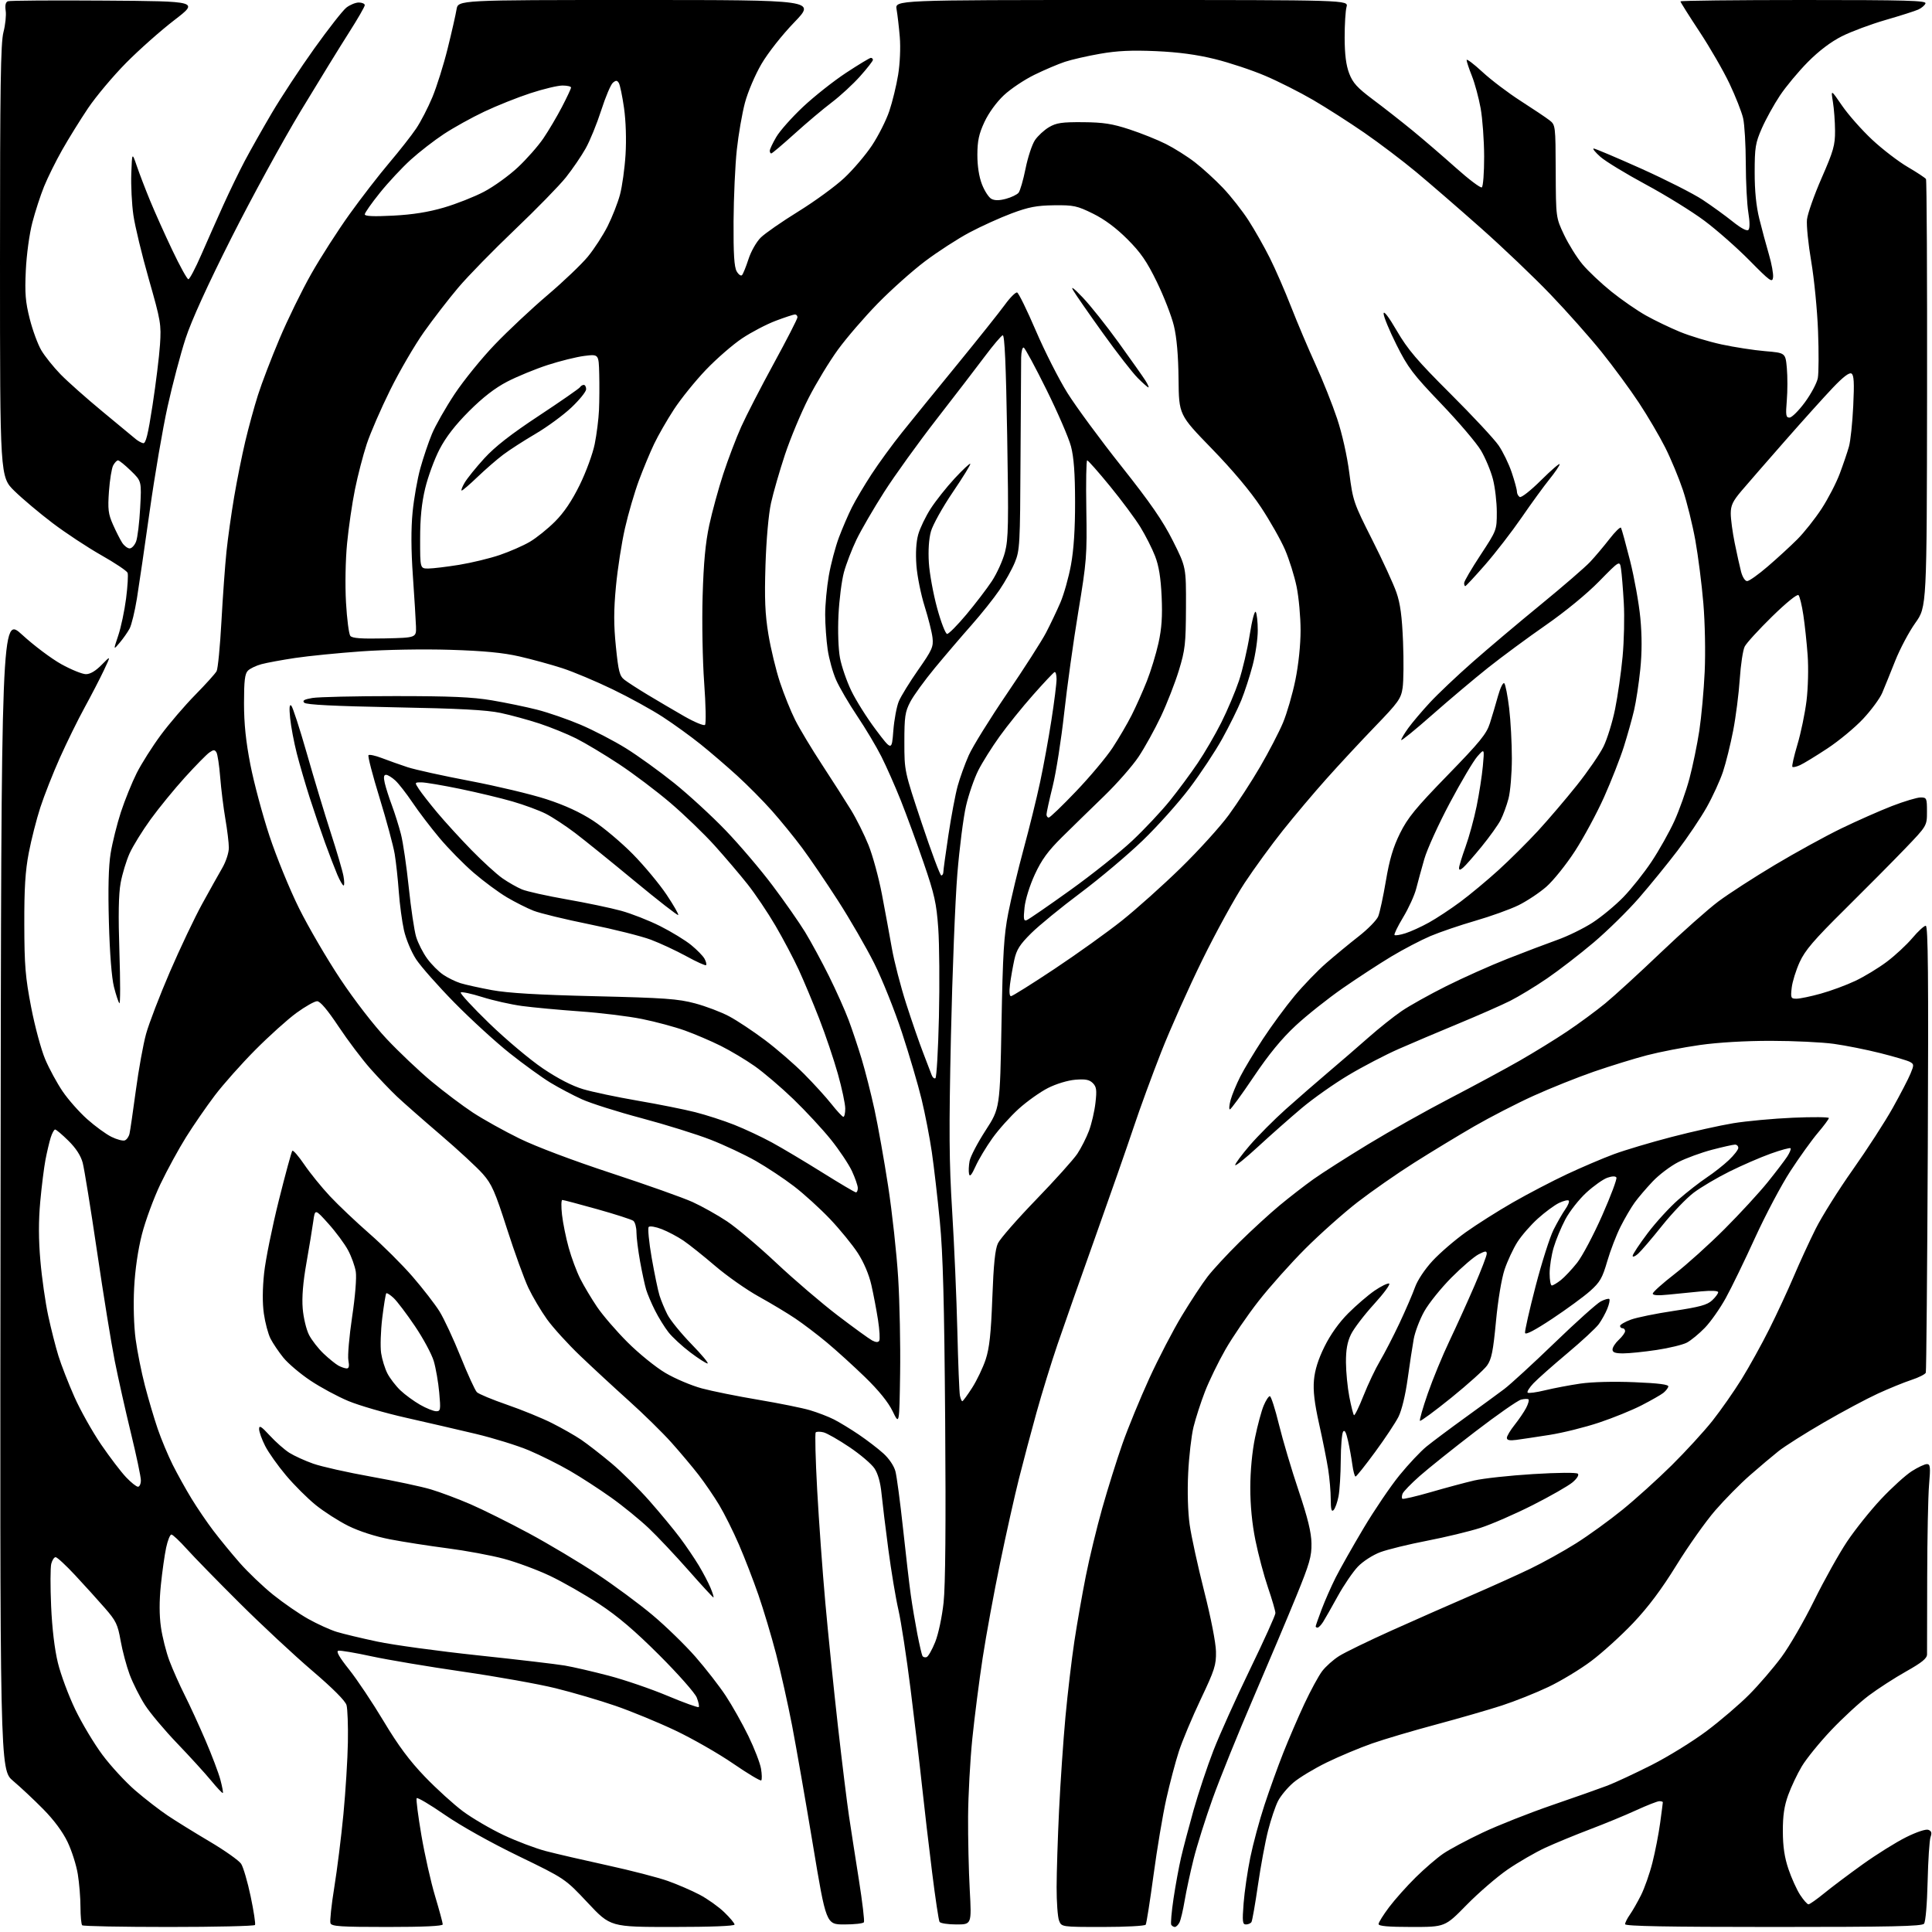 <?xml version="1.0" encoding="UTF-8" standalone="no"?>
<svg 
  version="1.1" 
  xmlns="http://www.w3.org/2000/svg" 
  xmlns:xlink="http://www.w3.org/1999/xlink" 
  xmlns:svg="http://www.w3.org/2000/svg"
  xmlns:rdf="http://www.w3.org/1999/02/22-rdf-syntax-ns#"
  xmlns:cc="http://creativecommons.org/ns#"
  xmlns:dc="http://purl.org/dc/elements/1.1/"
  viewBox="0 0 768 768"
  width="768"
  height="768"
>
<style>svg {background-color: white; }</style>"
<path stroke="none" fill="black" fill-rule="evenodd" d="M67.11,766.00C48.53,766.00 33.03,765.70 32.67,765.33C32.30,764.97 32.00,761.70 31.99,758.08C31.99,754.46 31.51,748.58 30.93,745.02C30.36,741.46 28.53,735.70 26.87,732.24C24.96,728.23 21.43,723.46 17.18,719.16C13.51,715.43 8.12,710.39 5.22,707.94C-0.06,703.50 -0.06,703.50 0.22,474.10C0.50,244.70 0.50,244.70 8.87,252.38C13.47,256.61 20.45,261.84 24.37,264.02C28.29,266.19 32.69,267.98 34.14,267.99C35.87,268.00 38.02,266.72 40.44,264.25C44.11,260.50 44.11,260.50 41.27,266.50C39.71,269.80 36.27,276.44 33.63,281.26C30.99,286.07 26.58,295.05 23.82,301.20C21.07,307.35 17.57,316.24 16.04,320.94C14.51,325.65 12.44,333.77 11.44,339.00C10.05,346.22 9.62,353.07 9.66,367.50C9.70,383.84 10.08,388.44 12.38,400.37C13.85,408.00 16.37,417.32 17.97,421.09C19.57,424.86 22.69,430.60 24.90,433.85C27.11,437.10 31.49,442.06 34.64,444.87C37.79,447.68 42.14,450.85 44.29,451.91C46.45,452.98 48.84,453.61 49.62,453.32C50.39,453.02 51.23,451.82 51.49,450.64C51.76,449.46 52.88,441.73 54.00,433.45C55.11,425.17 56.94,415.04 58.08,410.95C59.21,406.85 63.46,395.79 67.52,386.36C71.59,376.94 77.36,364.79 80.34,359.36C83.32,353.94 86.93,347.48 88.37,345.00C89.83,342.47 90.97,338.97 90.97,337.00C90.97,335.07 90.34,329.90 89.58,325.50C88.83,321.10 87.90,313.65 87.53,308.94C87.16,304.23 86.48,299.78 86.03,299.06C85.36,297.97 84.86,297.98 83.21,299.14C82.10,299.92 77.74,304.36 73.51,309.02C69.28,313.69 63.15,321.19 59.88,325.70C56.61,330.21 52.85,336.29 51.53,339.20C50.21,342.12 48.60,347.43 47.95,351.00C47.13,355.53 46.99,363.87 47.47,378.50C47.85,390.05 47.85,399.18 47.46,398.80C47.08,398.41 46.10,395.48 45.30,392.30C44.39,388.70 43.63,378.99 43.29,366.70C42.92,353.23 43.14,344.43 43.98,339.20C44.67,334.96 46.50,327.61 48.05,322.85C49.61,318.09 52.44,311.10 54.34,307.31C56.25,303.53 60.57,296.71 63.95,292.15C67.32,287.60 73.48,280.42 77.63,276.20C81.78,271.98 85.60,267.75 86.11,266.79C86.62,265.84 87.48,256.97 88.02,247.08C88.56,237.20 89.46,224.70 90.02,219.31C90.58,213.92 91.96,204.11 93.08,197.51C94.20,190.90 96.19,181.00 97.49,175.50C98.79,170.00 101.06,161.71 102.53,157.08C103.99,152.45 107.85,142.38 111.10,134.69C114.34,127.01 120.04,115.37 123.75,108.83C127.46,102.29 134.28,91.66 138.90,85.22C143.52,78.77 150.64,69.56 154.72,64.75C158.80,59.94 163.62,53.80 165.43,51.10C167.25,48.41 170.15,42.79 171.88,38.63C173.61,34.47 176.35,25.76 177.95,19.28C179.56,12.80 181.15,5.81 181.48,3.75C182.09,0.00 182.09,0.00 253.19,0.00C324.29,0.00 324.29,0.00 315.76,8.85C310.89,13.89 305.28,21.01 302.70,25.42C300.17,29.75 297.28,36.54 296.13,40.83C295.01,45.05 293.55,53.45 292.90,59.50C292.24,65.55 291.66,78.38 291.60,88.00C291.53,100.97 291.85,106.11 292.84,107.86C293.58,109.15 294.54,109.83 294.97,109.36C295.40,108.89 296.56,106.03 297.54,103.00C298.53,99.93 300.68,96.15 302.41,94.44C304.11,92.76 310.84,88.09 317.36,84.06C323.88,80.03 332.09,74.04 335.60,70.75C339.12,67.46 344.08,61.64 346.62,57.82C349.16,53.99 352.27,47.85 353.51,44.16C354.76,40.47 356.34,33.96 357.03,29.70C357.75,25.24 358.03,18.87 357.68,14.72C357.35,10.75 356.77,5.81 356.41,3.75C355.74,-0.00 355.74,-0.00 445.89,-0.00C536.04,0.00 536.04,0.00 535.27,2.75C534.85,4.26 534.51,9.78 534.52,15.01C534.54,21.67 535.08,25.91 536.32,29.18C537.78,32.98 539.52,34.89 545.80,39.59C550.04,42.75 557.10,48.29 561.50,51.89C565.90,55.50 573.68,62.19 578.79,66.76C583.90,71.33 588.51,74.80 589.04,74.48C589.57,74.15 589.98,68.64 589.97,62.19C589.95,55.76 589.32,47.12 588.57,43.00C587.82,38.88 586.27,33.12 585.11,30.21C583.95,27.31 583.00,24.44 583.00,23.86C583.00,23.27 585.81,25.39 589.25,28.57C592.69,31.76 599.55,36.96 604.50,40.13C609.45,43.31 614.59,46.75 615.92,47.79C618.32,49.66 618.35,49.83 618.42,68.09C618.50,86.50 618.50,86.50 621.75,93.36C623.54,97.13 626.83,102.41 629.08,105.09C631.32,107.77 636.49,112.65 640.57,115.93C644.65,119.21 650.83,123.48 654.30,125.42C657.76,127.36 663.85,130.29 667.81,131.92C671.78,133.56 679.20,135.80 684.31,136.91C689.41,138.01 697.23,139.22 701.67,139.59C709.75,140.27 709.75,140.27 710.30,146.34C710.60,149.69 710.59,155.48 710.28,159.21C709.79,165.08 709.93,166.00 711.36,166.00C712.26,166.00 715.01,163.27 717.47,159.93C719.92,156.60 722.24,152.26 722.61,150.29C722.98,148.32 723.02,139.91 722.70,131.60C722.39,123.30 721.17,110.88 720.00,104.00C718.82,97.12 718.06,89.60 718.30,87.28C718.55,84.96 721.16,77.54 724.12,70.78C728.84,59.99 729.49,57.71 729.46,52.00C729.44,48.42 729.06,43.25 728.61,40.50C727.79,35.50 727.79,35.50 732.28,42.04C734.74,45.63 740.12,51.71 744.22,55.54C748.33,59.37 754.70,64.26 758.38,66.40C762.06,68.55 765.31,70.70 765.61,71.18C765.91,71.67 766.11,110.13 766.04,156.65C765.93,241.24 765.93,241.24 761.38,247.62C758.87,251.13 755.26,257.94 753.35,262.75C751.44,267.56 749.12,273.29 748.19,275.48C747.26,277.66 743.85,282.29 740.61,285.76C737.36,289.23 730.98,294.52 726.42,297.52C721.86,300.53 716.97,303.51 715.56,304.15C714.15,304.80 712.77,305.10 712.50,304.83C712.23,304.56 713.13,300.58 714.50,295.99C715.88,291.39 717.50,283.56 718.12,278.57C718.74,273.49 718.94,265.54 718.57,260.50C718.21,255.55 717.44,248.35 716.86,244.50C716.29,240.65 715.42,237.09 714.94,236.58C714.43,236.04 710.12,239.53 704.44,245.08C699.15,250.26 694.25,255.62 693.55,257.00C692.84,258.38 691.96,264.23 691.58,270.00C691.19,275.77 690.02,284.97 688.96,290.44C687.90,295.91 686.08,303.27 684.91,306.78C683.73,310.30 680.82,316.66 678.43,320.91C676.04,325.16 670.80,332.94 666.79,338.21C662.78,343.47 655.90,351.92 651.50,356.98C647.10,362.04 639.00,370.00 633.50,374.66C628.00,379.31 619.67,385.74 615.00,388.93C610.33,392.13 603.73,396.13 600.34,397.84C596.96,399.54 587.73,403.60 579.84,406.87C571.96,410.13 561.23,414.68 556.00,416.98C550.77,419.28 541.83,423.93 536.13,427.33C530.43,430.72 522.02,436.64 517.44,440.50C512.87,444.35 505.05,451.26 500.06,455.86C495.08,460.46 491.00,463.73 491.00,463.13C491.00,462.54 493.63,459.00 496.84,455.26C500.06,451.53 506.47,445.09 511.09,440.95C515.72,436.81 523.33,430.19 528.00,426.23C532.67,422.27 539.88,416.05 544.00,412.41C548.12,408.77 554.04,404.05 557.15,401.93C560.26,399.80 568.25,395.34 574.91,392.01C581.56,388.68 592.52,383.78 599.26,381.13C605.99,378.48 614.90,375.10 619.05,373.62C623.21,372.15 629.51,369.06 633.05,366.77C636.60,364.47 642.11,359.92 645.29,356.64C648.47,353.37 653.53,347.01 656.52,342.51C659.51,338.02 663.58,330.77 665.57,326.42C667.55,322.06 670.26,314.45 671.58,309.49C672.90,304.53 674.66,295.98 675.50,290.49C676.33,285.00 677.30,274.43 677.64,267.00C677.99,259.36 677.76,247.56 677.11,239.81C676.48,232.27 675.04,221.02 673.93,214.81C672.81,208.59 670.58,199.58 668.98,194.80C667.38,190.01 664.22,182.41 661.95,177.90C659.68,173.39 654.98,165.38 651.49,160.10C648.01,154.82 641.36,145.78 636.72,140.00C632.08,134.22 622.93,123.91 616.39,117.09C609.85,110.26 597.35,98.34 588.60,90.59C579.86,82.84 568.30,72.83 562.91,68.35C557.52,63.87 548.25,56.85 542.31,52.75C536.36,48.65 527.23,42.80 522.00,39.75C516.77,36.70 508.21,32.37 502.96,30.14C497.72,27.90 488.72,24.91 482.96,23.49C475.74,21.71 468.48,20.73 459.50,20.33C449.87,19.91 444.12,20.18 437.32,21.37C432.27,22.25 425.97,23.69 423.32,24.57C420.67,25.45 415.22,27.76 411.22,29.72C407.22,31.67 401.73,35.34 399.03,37.88C396.09,40.65 393.00,44.91 391.33,48.50C389.13,53.23 388.54,55.98 388.52,61.50C388.51,65.95 389.17,70.24 390.34,73.26C391.35,75.88 393.04,78.48 394.09,79.05C395.41,79.75 397.23,79.75 399.89,79.03C402.02,78.46 404.27,77.37 404.89,76.63C405.51,75.88 406.76,71.57 407.67,67.04C408.58,62.52 410.26,57.42 411.41,55.71C412.56,54.01 415.08,51.68 417.00,50.55C419.93,48.83 422.13,48.51 430.50,48.57C438.61,48.64 442.10,49.18 449.00,51.44C453.68,52.98 460.20,55.59 463.50,57.26C466.80,58.92 471.98,62.18 475.00,64.52C478.02,66.85 483.05,71.44 486.16,74.71C489.28,77.99 493.83,83.78 496.29,87.59C498.74,91.39 502.55,98.10 504.75,102.50C506.96,106.90 510.78,115.67 513.25,122.00C515.72,128.32 520.08,138.62 522.94,144.87C525.80,151.13 529.66,160.80 531.51,166.37C533.51,172.36 535.50,181.20 536.37,188.00C537.81,199.14 538.10,199.97 545.44,214.50C549.61,222.75 553.96,232.20 555.10,235.50C556.65,239.95 557.32,245.02 557.73,255.11C558.03,262.59 557.95,270.85 557.56,273.45C556.92,277.74 555.88,279.19 546.56,288.84C540.91,294.70 532.21,304.06 527.25,309.63C522.28,315.19 514.49,324.42 509.95,330.13C505.40,335.83 498.56,345.23 494.75,351.00C490.93,356.77 483.39,370.50 477.99,381.50C472.58,392.50 465.21,408.99 461.62,418.14C458.02,427.30 453.07,440.80 450.63,448.14C448.18,455.49 441.36,475.00 435.48,491.50C429.59,508.00 422.78,527.35 420.35,534.50C417.91,541.65 414.17,553.80 412.03,561.50C409.89,569.20 406.75,581.03 405.05,587.79C403.35,594.55 399.97,609.62 397.56,621.29C395.14,632.95 392.02,649.92 390.63,659.00C389.24,668.08 387.39,682.55 386.51,691.16C385.64,699.77 384.88,713.72 384.83,722.16C384.78,730.60 385.07,743.69 385.49,751.25C386.24,765.00 386.24,765.00 380.18,765.00C376.85,765.00 373.83,764.54 373.49,763.98C373.14,763.42 371.80,754.53 370.52,744.23C369.23,733.93 367.43,718.52 366.52,710.00C365.61,701.48 363.56,684.11 361.96,671.42C360.37,658.72 358.19,644.55 357.13,639.92C356.06,635.29 354.27,624.52 353.14,616.00C352.01,607.48 350.79,597.45 350.42,593.72C350.00,589.35 349.00,585.80 347.62,583.72C346.44,581.95 341.96,578.14 337.66,575.25C333.37,572.36 328.74,569.72 327.38,569.38C326.02,569.04 324.62,569.05 324.26,569.40C323.91,569.76 324.17,580.05 324.84,592.27C325.51,604.50 326.96,624.62 328.07,637.00C329.18,649.38 331.43,671.42 333.07,686.00C334.72,700.58 336.71,716.77 337.50,722.00C338.28,727.23 340.06,738.65 341.44,747.38C342.82,756.12 343.71,763.66 343.42,764.13C343.12,764.61 339.62,765.00 335.64,765.00C328.41,765.00 328.41,765.00 323.13,733.25C320.23,715.79 316.51,694.52 314.88,686.00C313.24,677.48 310.37,664.65 308.51,657.50C306.65,650.35 303.48,639.77 301.48,634.00C299.48,628.23 296.00,619.23 293.74,614.00C291.48,608.77 287.95,601.70 285.89,598.27C283.84,594.85 280.14,589.45 277.69,586.27C275.23,583.10 270.36,577.30 266.86,573.39C263.36,569.48 255.79,562.05 250.04,556.89C244.29,551.73 235.58,543.67 230.69,539.00C225.79,534.33 219.84,527.77 217.44,524.44C215.05,521.10 211.72,515.48 210.04,511.94C208.37,508.40 204.53,497.81 201.52,488.42C196.78,473.64 195.50,470.71 191.94,466.67C189.68,464.10 182.13,457.12 175.17,451.16C168.20,445.20 160.39,438.33 157.82,435.91C155.25,433.48 150.47,428.48 147.21,424.80C143.94,421.11 138.26,413.58 134.58,408.05C130.15,401.40 127.27,398.00 126.06,398.00C125.05,398.00 121.36,400.09 117.86,402.63C114.36,405.18 106.98,411.82 101.46,417.38C95.93,422.95 88.69,431.10 85.36,435.50C82.03,439.90 76.91,447.32 73.98,452.00C71.05,456.68 66.47,465.07 63.79,470.66C61.12,476.25 57.80,485.25 56.42,490.66C54.84,496.84 53.69,504.77 53.32,512.00C52.97,518.78 53.22,527.12 53.91,532.32C54.56,537.17 56.22,545.50 57.61,550.82C58.99,556.14 61.28,563.88 62.69,568.00C64.10,572.12 66.79,578.54 68.65,582.27C70.52,585.99 73.89,592.06 76.16,595.77C78.42,599.47 82.32,605.20 84.83,608.50C87.33,611.80 92.04,617.54 95.30,621.26C98.55,624.97 104.54,630.69 108.60,633.95C112.67,637.22 118.94,641.55 122.54,643.56C126.14,645.57 131.21,647.88 133.80,648.68C136.38,649.47 143.68,651.22 150.00,652.56C156.32,653.90 174.32,656.36 190.00,658.03C205.68,659.69 221.20,661.52 224.50,662.08C227.80,662.64 235.68,664.46 242.00,666.12C248.32,667.78 258.84,671.38 265.36,674.12C271.89,676.86 277.46,678.87 277.75,678.58C278.04,678.30 277.68,676.59 276.96,674.78C276.24,672.98 269.54,665.40 262.07,657.94C252.34,648.22 245.58,642.46 238.16,637.59C232.47,633.85 223.68,628.83 218.63,626.43C213.57,624.04 205.31,620.97 200.27,619.63C195.24,618.28 185.13,616.40 177.81,615.46C170.49,614.51 160.23,612.91 155.00,611.90C149.21,610.78 142.77,608.70 138.50,606.59C134.65,604.68 128.82,600.94 125.53,598.29C122.25,595.64 116.92,590.33 113.69,586.48C110.45,582.64 106.72,577.38 105.40,574.78C104.08,572.19 103.00,569.16 103.00,568.06C103.00,566.45 103.86,566.98 107.25,570.66C109.59,573.20 113.08,576.28 115.00,577.50C116.93,578.71 121.20,580.67 124.50,581.83C127.80,583.00 138.15,585.32 147.50,586.99C156.85,588.66 167.56,590.94 171.30,592.06C175.05,593.18 182.14,595.84 187.08,597.98C192.01,600.12 202.45,605.32 210.27,609.53C218.10,613.75 230.20,620.97 237.16,625.58C244.12,630.19 254.14,637.60 259.42,642.04C264.70,646.47 272.37,653.94 276.47,658.62C280.56,663.31 285.99,670.29 288.52,674.14C291.06,677.99 295.09,685.16 297.48,690.06C299.87,694.97 302.13,700.82 302.51,703.06C302.89,705.30 302.93,707.40 302.61,707.73C302.28,708.05 297.26,705.05 291.45,701.06C285.64,697.07 275.32,691.16 268.52,687.93C261.72,684.70 250.97,680.27 244.64,678.09C238.32,675.91 227.59,672.76 220.82,671.09C214.04,669.42 197.47,666.46 184.00,664.51C170.53,662.56 154.20,659.82 147.72,658.42C141.25,657.01 135.30,656.01 134.51,656.18C133.51,656.40 134.85,658.74 138.78,663.67C141.93,667.62 148.09,676.84 152.48,684.17C158.29,693.87 162.76,699.89 168.91,706.29C173.56,711.12 180.38,717.31 184.06,720.05C187.75,722.78 194.98,727.01 200.13,729.45C205.28,731.88 212.88,734.76 217.00,735.84C221.12,736.92 232.15,739.47 241.50,741.51C250.85,743.55 261.65,746.35 265.50,747.72C269.35,749.09 275.03,751.55 278.12,753.18C281.22,754.81 285.60,757.93 287.87,760.11C290.14,762.29 292.00,764.51 292.00,765.04C292.00,765.63 282.48,766.00 267.33,766.00C242.66,766.00 242.66,766.00 233.64,756.39C224.63,746.79 224.63,746.79 206.06,737.79C195.08,732.47 183.13,725.78 176.80,721.41C170.92,717.34 165.89,714.37 165.62,714.81C165.35,715.24 166.20,721.87 167.51,729.55C168.82,737.22 171.26,748.10 172.95,753.72C174.63,759.34 176.00,764.40 176.00,764.97C176.00,765.65 168.44,766.00 153.97,766.00C135.43,766.00 131.85,765.77 131.37,764.52C131.06,763.70 131.74,757.29 132.88,750.27C134.02,743.25 135.66,730.12 136.52,721.10C137.38,712.08 138.18,699.25 138.29,692.60C138.41,685.94 138.16,679.29 137.75,677.82C137.27,676.11 132.32,671.15 124.01,664.05C116.86,657.94 103.91,645.87 95.22,637.22C86.53,628.58 77.09,618.91 74.25,615.75C71.41,612.59 68.66,610.00 68.13,610.00C67.60,610.00 66.66,612.34 66.05,615.19C65.44,618.05 64.49,624.72 63.95,630.03C63.29,636.45 63.30,642.04 63.97,646.78C64.52,650.69 66.05,656.73 67.35,660.20C68.66,663.66 71.39,669.80 73.42,673.84C75.45,677.87 79.17,685.97 81.69,691.84C84.21,697.70 86.87,704.73 87.60,707.45C88.33,710.18 88.77,712.56 88.59,712.74C88.40,712.93 86.29,710.70 83.90,707.79C81.50,704.88 75.43,698.22 70.42,693.00C65.40,687.77 59.62,680.89 57.58,677.70C55.54,674.50 52.83,669.10 51.55,665.70C50.28,662.29 48.66,656.22 47.95,652.22C46.81,645.73 46.12,644.30 41.68,639.22C38.94,636.07 33.66,630.24 29.94,626.25C26.23,622.26 22.71,619.00 22.11,619.00C21.52,619.00 20.74,620.19 20.37,621.65C20.01,623.11 19.98,630.65 20.32,638.40C20.71,647.31 21.70,655.63 23.01,661.00C24.15,665.67 27.25,674.00 29.89,679.50C32.53,685.00 37.41,693.15 40.74,697.61C44.06,702.07 49.95,708.44 53.81,711.77C57.67,715.09 63.46,719.57 66.67,721.72C69.87,723.87 77.40,728.53 83.39,732.07C89.37,735.61 94.98,739.58 95.85,740.89C96.71,742.21 98.42,748.04 99.64,753.85C100.86,759.66 101.64,764.77 101.37,765.21C101.10,765.64 85.68,766.00 67.11,766.00zM438.42,766.00C421.95,766.00 421.95,766.00 420.98,763.43C420.44,762.02 420.01,756.06 420.02,750.18C420.03,744.31 420.47,730.50 421.00,719.50C421.53,708.50 422.67,691.85 423.53,682.50C424.40,673.15 425.99,659.65 427.07,652.50C428.15,645.35 430.21,633.65 431.63,626.50C433.05,619.35 436.00,607.20 438.17,599.50C440.34,591.80 443.94,580.33 446.16,574.00C448.38,567.67 453.19,555.98 456.83,548.00C460.48,540.02 466.32,528.77 469.82,523.00C473.31,517.23 477.90,510.25 480.02,507.50C482.14,504.75 487.83,498.59 492.68,493.81C497.53,489.03 504.70,482.46 508.62,479.20C512.54,475.95 518.61,471.24 522.12,468.74C525.63,466.24 535.48,459.96 544.00,454.78C552.52,449.60 567.15,441.38 576.50,436.53C585.85,431.67 598.23,424.99 604.00,421.69C609.77,418.38 618.33,413.12 623.00,409.98C627.67,406.85 634.46,401.85 638.07,398.89C641.68,395.93 651.62,386.84 660.15,378.69C668.68,370.55 679.00,361.39 683.08,358.34C687.16,355.29 697.25,348.77 705.50,343.84C713.75,338.91 725.63,332.38 731.90,329.34C738.17,326.30 747.26,322.28 752.11,320.40C756.96,318.53 762.07,317.00 763.46,317.00C765.88,317.00 766.00,317.27 766.00,322.64C766.00,328.28 766.00,328.28 757.25,337.39C752.44,342.40 741.65,353.27 733.29,361.55C721.09,373.62 717.54,377.76 715.40,382.44C713.93,385.66 712.50,390.25 712.23,392.64C711.77,396.71 711.90,397.00 714.14,397.00C715.46,397.00 719.80,396.10 723.78,394.99C727.76,393.89 733.94,391.61 737.50,389.92C741.07,388.24 746.70,384.82 750.03,382.32C753.35,379.82 757.92,375.58 760.19,372.89C762.46,370.20 764.85,368.00 765.52,368.00C766.45,368.00 766.63,387.89 766.33,456.25C766.11,504.79 765.75,545.02 765.54,545.65C765.32,546.28 762.75,547.58 759.82,548.54C756.89,549.50 750.87,551.96 746.43,554.00C741.99,556.04 732.31,561.21 724.93,565.50C717.54,569.78 709.48,574.89 707.00,576.85C704.52,578.82 699.40,583.14 695.61,586.46C691.81,589.78 685.63,596.05 681.86,600.39C678.09,604.73 671.15,614.53 666.43,622.17C660.48,631.81 655.20,638.85 649.18,645.20C644.40,650.23 636.90,657.03 632.50,660.32C628.10,663.62 620.45,668.24 615.50,670.59C610.55,672.95 602.23,676.27 597.00,677.97C591.77,679.67 580.03,683.06 570.90,685.51C561.77,687.95 550.29,691.35 545.40,693.06C540.50,694.78 532.42,698.16 527.43,700.59C522.44,703.02 516.46,706.63 514.14,708.61C511.83,710.59 509.07,713.89 508.03,715.94C506.98,718.00 505.20,723.28 504.08,727.69C502.95,732.10 501.14,741.87 500.05,749.39C498.96,756.92 497.80,763.51 497.48,764.04C497.15,764.57 496.17,765.00 495.29,765.00C493.92,765.00 493.79,763.88 494.35,756.63C494.70,752.03 495.90,743.81 497.01,738.38C498.12,732.95 500.66,723.55 502.65,717.50C504.64,711.45 508.01,702.11 510.13,696.76C512.25,691.40 516.01,682.66 518.50,677.33C520.99,672.01 524.18,666.14 525.59,664.29C527.00,662.44 530.03,659.74 532.32,658.30C534.61,656.85 543.91,652.33 552.99,648.24C562.07,644.16 576.18,637.93 584.34,634.41C592.51,630.88 603.31,626.01 608.34,623.58C613.38,621.15 621.55,616.62 626.50,613.50C631.45,610.38 639.75,604.38 644.94,600.16C650.13,595.95 658.94,588.00 664.50,582.50C670.06,577.00 677.36,569.03 680.72,564.80C684.07,560.56 689.30,553.08 692.34,548.18C695.37,543.27 700.31,534.36 703.30,528.38C706.30,522.40 710.66,513.00 713.00,507.50C715.33,502.00 719.27,493.45 721.74,488.50C724.22,483.55 730.88,472.93 736.56,464.90C742.23,456.87 749.36,445.85 752.40,440.40C755.44,434.96 758.62,428.83 759.46,426.78C760.89,423.33 760.87,423.00 759.19,422.10C758.19,421.57 752.90,420.00 747.44,418.63C741.97,417.25 733.67,415.60 729.00,414.95C724.33,414.30 713.08,413.76 704.00,413.75C693.84,413.74 682.97,414.38 675.70,415.41C669.21,416.33 659.76,418.16 654.70,419.48C649.64,420.80 640.14,423.74 633.58,426.00C627.03,428.27 616.23,432.59 609.58,435.61C602.94,438.62 592.33,444.09 586.00,447.74C579.67,451.40 568.94,457.91 562.15,462.21C555.36,466.50 545.24,473.56 539.65,477.88C534.07,482.21 524.73,490.52 518.91,496.34C513.08,502.17 504.70,511.57 500.28,517.22C495.86,522.87 489.93,531.55 487.10,536.50C484.27,541.45 480.61,548.98 478.97,553.24C477.32,557.50 475.29,563.80 474.44,567.24C473.60,570.69 472.64,578.94 472.32,585.59C471.96,592.91 472.19,600.99 472.91,606.09C473.56,610.72 476.16,622.60 478.67,632.50C481.34,642.98 483.30,653.01 483.37,656.50C483.47,661.90 482.85,663.81 477.30,675.50C473.91,682.65 470.01,691.95 468.63,696.17C467.26,700.38 465.00,708.93 463.61,715.17C462.22,721.40 459.94,734.98 458.55,745.34C457.15,755.70 455.75,764.59 455.44,765.09C455.14,765.59 447.47,766.00 438.42,766.00zM467.02,766.00C466.53,766.00 465.88,765.61 465.59,765.14C465.30,764.67 465.71,759.96 466.50,754.67C467.29,749.39 468.64,742.07 469.49,738.40C470.34,734.74 472.58,726.24 474.47,719.52C476.37,712.80 479.91,702.17 482.34,695.90C484.77,689.63 491.31,675.11 496.88,663.62C502.45,652.14 507.00,642.07 507.00,641.24C507.00,640.41 505.68,635.86 504.06,631.12C502.44,626.38 500.19,617.93 499.06,612.34C497.72,605.76 497.00,598.37 497.01,591.34C497.02,584.70 497.75,577.01 498.89,571.50C499.91,566.55 501.46,560.81 502.33,558.75C503.19,556.69 504.29,555.00 504.78,555.00C505.26,555.00 506.89,560.06 508.40,566.25C509.92,572.44 513.42,584.25 516.20,592.50C519.87,603.43 521.26,609.13 521.33,613.50C521.42,618.67 520.58,621.58 515.30,634.50C511.94,642.75 504.24,660.98 498.21,675.00C492.17,689.02 484.91,706.98 482.07,714.90C479.23,722.82 475.82,733.62 474.50,738.90C473.18,744.18 471.57,751.65 470.92,755.50C470.28,759.35 469.34,763.29 468.84,764.25C468.34,765.21 467.52,766.00 467.02,766.00zM561.21,766.00C551.86,766.00 548.00,765.66 548.00,764.84C548.00,764.20 549.90,761.17 552.21,758.10C554.53,755.03 559.28,749.71 562.77,746.27C566.26,742.83 571.16,738.61 573.66,736.89C576.16,735.17 583.22,731.39 589.35,728.50C595.48,725.60 607.92,720.68 617.00,717.56C626.08,714.45 635.98,710.95 639.00,709.80C642.02,708.64 649.87,704.98 656.44,701.67C663.01,698.35 672.91,692.24 678.44,688.09C683.97,683.94 691.61,677.39 695.41,673.55C699.22,669.71 704.94,663.05 708.13,658.75C711.32,654.45 717.19,644.31 721.17,636.21C725.16,628.12 731.04,617.59 734.24,612.80C737.44,608.02 743.53,600.40 747.78,595.88C752.03,591.36 757.50,586.39 759.95,584.83C762.39,583.27 765.10,582.00 765.96,582.00C767.32,582.00 767.44,583.12 766.83,590.25C766.45,594.79 766.12,611.33 766.09,627.00C766.07,642.67 766.04,656.46 766.03,657.63C766.01,659.24 764.00,660.88 757.75,664.40C753.21,666.95 746.52,671.27 742.88,674.00C739.24,676.73 732.49,682.95 727.88,687.82C723.27,692.70 718.03,699.15 716.24,702.16C714.44,705.17 712.01,710.31 710.83,713.57C709.25,717.93 708.69,721.76 708.71,728.00C708.73,734.06 709.37,738.37 710.94,743.00C712.15,746.58 714.24,751.19 715.58,753.25C716.93,755.31 718.42,757.00 718.90,757.00C719.38,757.00 722.18,755.02 725.14,752.61C728.09,750.19 735.00,745.00 740.50,741.06C746.00,737.12 753.74,732.29 757.70,730.32C761.93,728.22 765.58,727.01 766.56,727.39C767.80,727.86 768.02,728.59 767.42,730.26C766.98,731.49 766.46,739.46 766.26,747.96C766.05,756.93 765.45,763.96 764.83,764.71C763.97,765.74 751.76,766.00 704.88,766.00C662.87,766.00 646.00,765.69 646.00,764.90C646.00,764.30 646.84,762.61 647.87,761.15C648.90,759.69 650.90,756.21 652.31,753.40C653.72,750.60 655.78,744.75 656.87,740.40C657.97,736.06 659.35,728.98 659.93,724.68C660.52,720.38 661.00,716.66 661.00,716.43C661.00,716.19 660.38,716.00 659.62,716.00C658.87,716.00 654.71,717.63 650.37,719.62C646.04,721.61 637.77,725.02 632.00,727.20C626.23,729.39 618.25,732.68 614.27,734.51C610.30,736.35 603.56,740.25 599.30,743.17C595.05,746.10 587.71,752.44 582.99,757.25C574.43,766.00 574.43,766.00 561.21,766.00zM368.34,658.73C368.98,658.52 370.51,655.83 371.75,652.75C373.02,649.59 374.47,642.76 375.09,637.05C375.82,630.31 376.03,606.30 375.72,564.73C375.36,517.39 374.85,498.43 373.60,485.50C372.69,476.15 371.26,463.77 370.42,458.00C369.58,452.23 367.75,442.77 366.35,437.00C364.96,431.23 361.44,419.28 358.54,410.46C355.64,401.63 350.68,389.26 347.53,382.96C344.37,376.66 337.88,365.43 333.10,358.00C328.32,350.58 321.89,341.12 318.82,337.00C315.75,332.88 310.37,326.27 306.87,322.32C303.37,318.37 297.12,312.07 292.99,308.31C288.86,304.55 282.34,298.95 278.49,295.86C274.65,292.77 267.90,287.89 263.50,285.02C259.10,282.14 250.10,277.19 243.50,274.01C236.90,270.82 227.90,267.04 223.50,265.61C219.10,264.18 211.45,262.09 206.50,260.95C199.99,259.46 192.38,258.73 179.00,258.31C168.31,257.98 153.41,258.24 143.70,258.92C134.46,259.58 122.60,260.76 117.33,261.55C112.07,262.34 106.04,263.45 103.93,264.02C101.82,264.59 99.39,265.75 98.55,266.60C97.33,267.81 97.00,270.60 97.00,279.56C97.00,287.71 97.73,294.72 99.54,304.02C100.94,311.19 104.35,323.90 107.11,332.28C109.88,340.65 115.16,353.57 118.85,361.00C122.53,368.43 129.90,381.05 135.21,389.06C140.85,397.55 148.55,407.52 153.69,412.98C158.54,418.14 166.55,425.73 171.50,429.86C176.45,433.98 183.88,439.57 188.00,442.28C192.12,444.98 200.45,449.62 206.50,452.58C213.04,455.79 227.84,461.37 243.00,466.35C257.02,470.96 271.57,476.12 275.32,477.83C279.07,479.54 285.21,482.98 288.97,485.48C292.73,487.98 301.59,495.45 308.65,502.09C315.72,508.73 326.68,518.10 333.00,522.92C339.32,527.74 345.49,532.21 346.69,532.85C348.16,533.63 349.09,533.67 349.51,532.98C349.86,532.42 349.64,528.70 349.03,524.73C348.41,520.75 347.22,514.48 346.38,510.80C345.45,506.67 343.38,501.80 341.01,498.13C338.88,494.85 333.92,488.77 329.98,484.61C326.03,480.46 319.57,474.58 315.61,471.55C311.66,468.52 304.84,464.00 300.46,461.50C296.08,459.01 288.00,455.21 282.50,453.06C277.00,450.91 264.68,447.07 255.12,444.52C245.55,441.98 234.84,438.59 231.30,436.98C227.77,435.38 222.13,432.40 218.77,430.36C215.41,428.32 208.13,423.05 202.58,418.64C197.04,414.24 187.16,405.20 180.64,398.57C174.12,391.93 167.25,384.16 165.38,381.29C163.49,378.38 161.37,373.30 160.58,369.79C159.81,366.33 158.89,359.45 158.53,354.50C158.18,349.55 157.44,342.80 156.90,339.50C156.35,336.20 153.64,326.15 150.88,317.16C148.11,308.17 146.13,300.53 146.48,300.19C146.83,299.84 149.22,300.36 151.81,301.35C154.39,302.34 158.97,303.97 162.00,304.97C165.03,305.96 176.22,308.43 186.87,310.45C197.52,312.48 211.16,315.73 217.19,317.69C224.56,320.09 230.64,322.89 235.79,326.25C240.00,329.00 247.13,335.02 251.65,339.62C256.16,344.22 262.15,351.43 264.96,355.63C267.77,359.83 269.86,363.48 269.60,363.73C269.35,363.99 261.57,357.93 252.32,350.28C243.07,342.62 232.41,334.01 228.64,331.14C224.86,328.27 219.60,324.82 216.95,323.47C214.29,322.13 208.34,319.93 203.74,318.60C199.13,317.26 189.71,315.01 182.81,313.58C175.91,312.16 169.03,311.00 167.52,311.00C164.77,311.00 164.77,311.00 166.57,313.75C167.56,315.26 170.81,319.43 173.80,323.00C176.78,326.57 182.89,333.26 187.36,337.85C191.84,342.44 197.42,347.53 199.76,349.16C202.10,350.78 205.58,352.76 207.48,353.55C209.38,354.35 217.34,356.12 225.18,357.50C233.02,358.87 242.79,360.92 246.91,362.05C251.02,363.18 258.01,365.92 262.44,368.15C266.87,370.38 272.41,373.76 274.75,375.67C277.09,377.58 279.49,380.04 280.08,381.15C280.68,382.26 280.94,383.39 280.67,383.66C280.40,383.93 276.88,382.34 272.84,380.12C268.80,377.91 262.45,374.95 258.71,373.54C254.98,372.14 244.00,369.38 234.31,367.42C224.62,365.46 214.62,363.03 212.09,362.03C209.55,361.04 204.78,358.63 201.49,356.69C198.20,354.74 192.25,350.35 188.28,346.92C184.30,343.49 178.19,337.27 174.69,333.09C171.19,328.92 166.37,322.59 163.98,319.03C161.58,315.47 158.52,311.53 157.17,310.28C155.81,309.03 154.15,308.00 153.46,308.00C152.56,308.00 152.42,308.93 152.95,311.27C153.36,313.08 154.63,317.07 155.79,320.16C156.94,323.24 158.56,328.41 159.39,331.63C160.22,334.86 161.61,344.33 162.48,352.68C163.35,361.03 164.67,369.91 165.42,372.41C166.17,374.90 168.16,378.81 169.84,381.09C171.51,383.37 174.37,386.24 176.19,387.47C178.01,388.70 181.07,390.20 183.00,390.81C184.93,391.42 190.55,392.66 195.50,393.58C201.88,394.76 213.80,395.47 236.50,396.01C264.23,396.67 269.54,397.05 276.31,398.86C280.61,400.01 286.70,402.32 289.84,404.00C292.99,405.67 299.39,409.92 304.08,413.44C308.77,416.96 315.76,423.01 319.61,426.89C323.47,430.77 328.40,436.19 330.56,438.93C332.73,441.67 334.84,443.94 335.25,443.96C335.66,443.98 336.00,442.50 336.00,440.67C336.00,438.84 334.68,432.63 333.06,426.86C331.44,421.10 328.11,411.23 325.65,404.94C323.20,398.65 319.54,389.90 317.51,385.50C315.48,381.10 311.33,373.23 308.27,368.00C305.22,362.78 300.22,355.35 297.17,351.50C294.12,347.65 288.22,340.72 284.06,336.10C279.90,331.49 272.00,323.87 266.50,319.17C261.00,314.48 251.78,307.52 246.00,303.71C240.22,299.90 232.57,295.32 229.00,293.53C225.43,291.74 218.89,289.09 214.48,287.63C210.06,286.18 203.09,284.27 198.98,283.40C193.42,282.22 182.58,281.64 156.80,281.16C132.86,280.70 121.74,280.14 120.95,279.35C120.09,278.49 120.89,278.02 124.15,277.46C126.54,277.05 141.32,276.71 157.00,276.71C179.15,276.71 187.73,277.08 195.49,278.39C200.99,279.32 209.09,280.99 213.49,282.11C217.90,283.23 225.69,285.92 230.81,288.10C235.92,290.27 244.02,294.48 248.81,297.45C253.59,300.42 262.23,306.65 268.00,311.29C273.77,315.93 283.00,324.41 288.50,330.14C294.00,335.87 302.38,345.71 307.12,352.03C311.87,358.34 317.67,366.65 320.03,370.50C322.38,374.35 326.66,382.23 329.52,388.00C332.39,393.77 335.91,401.65 337.35,405.50C338.79,409.35 341.12,416.32 342.53,421.00C343.94,425.68 346.23,434.68 347.61,441.00C348.99,447.32 351.44,461.05 353.05,471.50C354.65,481.95 356.45,498.38 357.04,508.00C357.63,517.62 357.98,534.73 357.81,546.00C357.50,566.50 357.50,566.50 354.84,561.00C353.08,557.38 349.32,552.73 343.84,547.41C339.25,542.96 332.43,536.77 328.68,533.65C324.94,530.53 319.31,526.26 316.18,524.15C313.06,522.04 306.51,518.11 301.64,515.41C296.76,512.71 288.95,507.22 284.28,503.22C279.60,499.22 273.92,494.68 271.64,493.14C269.36,491.60 265.52,489.57 263.10,488.62C260.68,487.67 258.33,487.27 257.88,487.72C257.43,488.17 257.96,493.70 259.06,500.02C260.17,506.33 261.56,513.08 262.17,515.00C262.77,516.92 264.17,520.30 265.28,522.50C266.38,524.70 270.67,529.99 274.81,534.25C278.96,538.51 281.86,542.00 281.27,542.00C280.68,542.00 277.57,540.00 274.35,537.56C271.13,535.12 267.24,531.53 265.71,529.57C264.18,527.61 261.77,523.72 260.37,520.92C258.96,518.13 257.39,514.41 256.86,512.67C256.33,510.93 255.25,505.90 254.45,501.50C253.66,497.10 253.00,491.87 253.00,489.87C253.00,487.88 252.44,485.82 251.75,485.29C251.06,484.77 244.60,482.69 237.40,480.67C230.19,478.65 223.95,477.00 223.52,477.00C223.09,477.00 223.04,479.66 223.41,482.91C223.78,486.17 224.97,492.06 226.07,496.00C227.16,499.95 229.23,505.50 230.67,508.34C232.10,511.18 235.10,516.20 237.33,519.50C239.56,522.80 245.01,529.13 249.45,533.56C253.88,538.00 260.65,543.49 264.50,545.76C268.35,548.04 274.88,550.80 279.00,551.91C283.12,553.02 293.25,555.06 301.50,556.44C309.75,557.83 318.98,559.69 322.00,560.59C325.02,561.49 329.30,563.13 331.50,564.25C333.70,565.37 338.16,568.08 341.40,570.28C344.65,572.48 349.04,575.84 351.14,577.75C353.40,579.78 355.38,582.72 355.94,584.86C356.48,586.86 357.83,597.05 358.96,607.50C360.08,617.95 361.47,629.88 362.05,634.00C362.62,638.12 363.80,645.10 364.65,649.50C365.51,653.90 366.43,657.86 366.70,658.30C366.97,658.74 367.70,658.94 368.34,658.73zM523.76,647.00C523.34,647.00 523.00,646.79 523.00,646.52C523.00,646.26 524.06,643.22 525.37,639.76C526.67,636.30 529.19,630.59 530.96,627.07C532.74,623.55 537.71,614.76 542.01,607.54C546.31,600.32 552.74,590.83 556.30,586.46C559.86,582.08 564.73,576.90 567.13,574.96C569.54,573.01 576.45,567.84 582.50,563.47C588.55,559.10 595.51,554.01 597.98,552.15C600.44,550.29 609.44,542.03 617.98,533.79C626.51,525.55 634.78,518.14 636.34,517.33C637.91,516.52 639.43,516.10 639.73,516.39C640.03,516.69 639.67,518.41 638.94,520.22C638.21,522.02 636.69,524.78 635.56,526.34C634.42,527.91 628.77,533.15 623.00,537.98C617.23,542.82 611.18,548.18 609.57,549.88C607.96,551.58 606.92,553.25 607.26,553.59C607.59,553.93 610.71,553.51 614.18,552.66C617.66,551.82 623.97,550.62 628.22,550.00C632.84,549.33 641.49,549.10 649.72,549.45C659.53,549.86 663.41,550.37 663.19,551.20C663.02,551.84 662.12,552.97 661.19,553.71C660.26,554.45 656.42,556.64 652.66,558.58C648.90,560.53 641.25,563.64 635.66,565.50C630.07,567.37 621.23,569.57 616.00,570.39C610.77,571.21 604.81,572.11 602.75,572.38C600.09,572.73 599.00,572.50 599.00,571.57C599.00,570.86 600.39,568.53 602.10,566.39C603.80,564.25 605.86,561.22 606.67,559.66C607.48,558.09 607.91,556.58 607.62,556.29C607.33,556.00 605.99,556.04 604.65,556.37C603.30,556.71 595.08,562.45 586.37,569.13C577.67,575.80 567.75,583.74 564.33,586.76C560.92,589.78 557.86,592.93 557.54,593.77C557.21,594.60 557.18,595.51 557.45,595.78C557.72,596.05 562.79,594.87 568.72,593.16C574.65,591.44 582.42,589.35 586.00,588.52C589.58,587.69 600.11,586.54 609.42,585.97C619.37,585.36 626.70,585.30 627.23,585.83C627.75,586.35 626.87,587.77 625.09,589.27C623.42,590.67 616.31,594.74 609.28,598.30C602.25,601.86 592.90,605.93 588.50,607.35C584.10,608.76 574.52,611.07 567.22,612.48C559.92,613.89 551.57,615.94 548.68,617.02C545.71,618.13 541.84,620.63 539.80,622.74C537.82,624.81 534.21,630.10 531.78,634.50C529.36,638.90 526.73,643.51 525.95,644.75C525.16,645.99 524.18,647.00 523.76,647.00zM283.60,635.00C283.36,635.00 278.91,630.16 273.70,624.25C268.49,618.34 261.37,610.78 257.87,607.46C254.36,604.14 247.68,598.68 243.00,595.35C238.32,592.01 230.90,587.19 226.50,584.65C222.10,582.10 214.79,578.46 210.25,576.54C205.71,574.63 196.26,571.70 189.25,570.02C182.24,568.35 169.69,565.45 161.38,563.57C153.06,561.70 142.75,558.71 138.48,556.93C134.20,555.15 127.40,551.48 123.37,548.78C119.33,546.09 114.51,541.99 112.64,539.69C110.78,537.39 108.48,533.98 107.53,532.12C106.59,530.26 105.40,525.79 104.89,522.20C104.29,518.02 104.33,512.21 104.99,506.08C105.55,500.81 108.17,487.85 110.81,477.28C113.45,466.71 115.88,457.79 116.21,457.45C116.55,457.12 118.68,459.59 120.96,462.93C123.23,466.28 127.81,471.93 131.14,475.49C134.46,479.04 141.53,485.74 146.84,490.38C152.15,495.02 159.88,502.71 164.00,507.47C168.12,512.24 172.95,518.47 174.72,521.32C176.49,524.17 180.27,532.27 183.10,539.31C185.94,546.36 188.85,552.70 189.56,553.41C190.27,554.12 195.66,556.37 201.54,558.40C207.42,560.43 215.44,563.70 219.36,565.68C223.29,567.65 228.53,570.63 231.00,572.30C233.47,573.98 238.88,578.17 243.00,581.62C247.12,585.07 253.98,591.86 258.24,596.70C262.49,601.54 267.92,608.10 270.29,611.27C272.66,614.44 276.02,619.39 277.76,622.27C279.49,625.15 281.62,629.19 282.47,631.25C283.33,633.31 283.83,635.00 283.60,635.00zM530.12,600.28C529.29,601.11 529.00,599.97 528.99,595.95C528.99,592.95 528.52,587.58 527.96,584.00C527.39,580.42 525.78,572.33 524.36,566.00C522.52,557.73 521.94,552.84 522.32,548.61C522.67,544.61 524.02,540.31 526.53,535.25C528.88,530.49 532.30,525.70 535.95,522.05C539.11,518.89 543.80,514.86 546.38,513.08C548.96,511.31 551.58,510.03 552.20,510.23C552.82,510.44 550.11,514.13 546.19,518.43C542.26,522.74 538.14,528.15 537.03,530.45C535.57,533.45 535.01,536.59 535.04,541.57C535.06,545.38 535.66,551.54 536.38,555.26C537.10,558.98 537.93,562.26 538.22,562.55C538.51,562.84 540.22,559.35 542.02,554.79C543.83,550.23 546.78,544.02 548.58,540.99C550.38,537.95 553.86,531.20 556.32,525.99C558.77,520.77 561.55,514.34 562.49,511.69C563.49,508.89 566.40,504.52 569.48,501.19C572.38,498.06 578.30,492.96 582.63,489.86C586.96,486.77 595.41,481.41 601.41,477.97C607.42,474.53 617.09,469.48 622.91,466.75C628.74,464.02 637.10,460.45 641.50,458.82C645.90,457.19 656.25,454.10 664.50,451.96C672.75,449.81 683.77,447.36 689.00,446.50C694.23,445.64 704.91,444.65 712.75,444.31C720.59,443.97 727.00,444.03 727.00,444.44C727.00,444.85 725.03,447.50 722.62,450.34C720.21,453.18 715.31,460.00 711.73,465.50C708.14,471.00 701.83,482.93 697.68,492.00C693.54,501.07 688.30,511.88 686.02,516.00C683.75,520.12 680.01,525.45 677.70,527.83C675.39,530.21 672.17,532.86 670.54,533.72C668.91,534.57 663.51,535.88 658.54,536.63C653.57,537.38 647.59,537.99 645.25,537.99C642.08,538.00 641.00,537.61 641.00,536.45C641.00,535.60 642.12,533.86 643.50,532.59C644.88,531.31 646.00,529.76 646.00,529.14C646.00,528.51 645.55,528.00 645.00,528.00C644.45,528.00 644.00,527.59 644.00,527.08C644.00,526.58 645.91,525.46 648.25,524.59C650.59,523.72 658.28,522.15 665.34,521.10C675.65,519.55 678.66,518.73 680.59,516.91C681.92,515.67 683.00,514.22 683.00,513.68C683.00,513.09 680.37,512.96 676.25,513.34C672.54,513.69 666.69,514.27 663.25,514.63C659.10,515.06 657.00,514.93 657.00,514.23C657.00,513.64 660.94,510.11 665.75,506.39C670.56,502.66 679.47,494.63 685.54,488.55C691.62,482.47 699.30,474.12 702.63,470.00C705.95,465.88 709.48,461.25 710.47,459.72C711.46,458.19 712.05,456.71 711.77,456.44C711.50,456.17 707.95,457.13 703.89,458.59C699.82,460.04 692.45,463.24 687.50,465.70C682.55,468.16 676.16,471.94 673.30,474.09C670.43,476.24 664.76,482.16 660.69,487.25C656.63,492.34 652.33,497.36 651.15,498.40C649.97,499.45 649.00,499.82 649.00,499.22C649.00,498.62 651.68,494.57 654.95,490.23C658.22,485.89 663.73,479.87 667.20,476.85C670.66,473.83 675.75,469.87 678.50,468.04C681.25,466.21 685.19,463.11 687.25,461.15C689.31,459.20 691.00,457.01 691.00,456.30C691.00,455.58 690.41,455.00 689.69,455.00C688.97,455.00 684.86,455.92 680.57,457.04C676.28,458.17 670.23,460.38 667.13,461.96C664.04,463.54 659.45,467.01 656.94,469.67C654.43,472.32 651.23,476.07 649.83,478.00C648.43,479.93 645.90,484.23 644.22,487.57C642.53,490.90 640.14,497.12 638.90,501.38C636.97,508.05 636.01,509.71 632.08,513.21C629.56,515.45 622.77,520.42 617.00,524.25C610.10,528.82 606.41,530.75 606.23,529.86C606.07,529.11 607.96,520.78 610.41,511.35C612.86,501.91 616.08,491.79 617.56,488.85C619.04,485.91 621.15,482.24 622.24,480.69C623.33,479.15 623.94,477.61 623.60,477.26C623.25,476.92 621.52,477.34 619.74,478.19C617.96,479.04 614.19,481.82 611.36,484.37C608.53,486.91 604.85,491.13 603.18,493.75C601.52,496.36 599.23,501.28 598.09,504.67C596.89,508.27 595.46,516.86 594.67,525.30C593.55,537.14 592.91,540.32 591.13,542.82C589.93,544.50 583.56,550.24 576.96,555.58C570.35,560.92 564.73,565.06 564.46,564.79C564.19,564.52 565.59,559.62 567.58,553.90C569.57,548.18 573.45,538.77 576.20,533.00C578.95,527.23 583.40,517.40 586.10,511.16C588.79,504.93 591.00,499.18 591.00,498.39C591.00,497.18 590.47,497.22 587.75,498.62C585.96,499.54 581.10,503.71 576.94,507.89C572.79,512.08 567.93,518.12 566.15,521.32C564.36,524.52 562.48,529.47 561.97,532.32C561.45,535.17 560.37,542.32 559.55,548.21C558.67,554.60 557.20,560.66 555.91,563.21C554.72,565.57 550.54,571.87 546.62,577.20C542.71,582.54 539.21,586.92 538.86,586.95C538.51,586.98 537.94,584.86 537.58,582.25C537.23,579.64 536.45,575.31 535.84,572.64C535.09,569.29 534.48,568.21 533.89,569.14C533.42,569.89 533.00,575.00 532.97,580.50C532.94,586.00 532.54,592.45 532.08,594.83C531.62,597.21 530.74,599.66 530.12,600.28zM54.85,591.00C55.48,591.00 56.00,589.85 56.00,588.45C56.00,587.05 54.22,578.61 52.05,569.70C49.88,560.79 46.98,547.86 45.61,540.96C44.24,534.06 41.07,514.49 38.57,497.46C36.06,480.43 33.50,464.57 32.87,462.21C32.11,459.38 30.18,456.40 27.19,453.46C24.71,451.01 22.33,449.00 21.91,449.00C21.50,449.00 20.70,450.46 20.14,452.25C19.59,454.04 18.66,457.98 18.08,461.00C17.50,464.02 16.56,471.52 16.00,477.65C15.30,485.38 15.31,492.60 16.05,501.15C16.63,507.94 18.04,517.77 19.16,522.99C20.29,528.21 22.11,535.40 23.22,538.97C24.32,542.54 27.17,549.85 29.55,555.22C31.93,560.59 36.72,569.13 40.19,574.21C43.66,579.28 48.12,585.13 50.10,587.21C52.07,589.30 54.21,591.00 54.85,591.00zM173.39,560.99C175.13,561.00 175.22,560.43 174.60,553.56C174.23,549.47 173.25,543.84 172.43,541.06C171.60,538.28 168.24,532.03 164.95,527.17C161.67,522.31 157.86,517.28 156.49,515.99C155.13,514.71 153.80,513.86 153.55,514.12C153.30,514.37 152.58,518.79 151.95,523.93C151.33,529.08 151.13,535.35 151.50,537.87C151.88,540.39 153.01,544.04 154.01,545.98C155.01,547.91 157.33,550.93 159.16,552.68C161.00,554.43 164.53,557.01 167.00,558.42C169.47,559.83 172.35,560.98 173.39,560.99zM382.53,557.00C382.80,557.00 384.57,554.59 386.46,551.64C388.34,548.69 390.76,543.62 391.83,540.39C393.31,535.87 393.93,530.20 394.46,516.00C394.96,502.56 395.57,496.61 396.69,494.24C397.54,492.44 404.37,484.63 411.87,476.87C419.37,469.12 426.74,460.91 428.26,458.64C429.77,456.36 431.86,452.25 432.89,449.50C433.92,446.75 435.08,441.76 435.46,438.40C436.05,433.30 435.87,432.02 434.40,430.54C433.03,429.18 431.47,428.88 427.43,429.21C424.44,429.46 419.83,430.86 416.59,432.50C413.49,434.07 408.25,437.80 404.95,440.78C401.65,443.77 396.93,449.04 394.47,452.49C392.01,455.94 389.00,460.96 387.80,463.63C386.24,467.08 385.49,467.96 385.21,466.65C384.99,465.63 385.09,463.32 385.43,461.51C385.77,459.70 388.63,454.25 391.77,449.39C397.50,440.55 397.50,440.55 398.11,407.03C398.63,378.86 399.06,371.80 400.81,362.90C401.95,357.06 404.71,345.59 406.93,337.40C409.16,329.20 412.09,317.32 413.44,310.98C414.80,304.65 416.83,293.54 417.95,286.30C419.08,279.06 420.00,271.72 420.00,269.98C420.00,268.25 419.64,266.98 419.20,267.17C418.76,267.35 414.92,271.43 410.67,276.24C406.41,281.04 400.42,288.47 397.36,292.74C394.29,297.01 390.47,303.09 388.87,306.27C387.27,309.44 385.09,315.74 384.03,320.27C382.97,324.79 381.40,337.05 380.55,347.50C379.70,357.95 378.56,386.98 378.01,412.00C377.19,449.52 377.28,461.71 378.50,481.50C379.32,494.70 380.25,516.08 380.56,529.00C380.87,541.92 381.33,553.51 381.58,554.75C381.83,555.99 382.26,557.00 382.53,557.00zM137.80,543.97C138.72,543.99 138.92,543.06 138.48,540.75C138.15,538.96 138.82,531.20 139.97,523.50C141.20,515.31 141.80,507.84 141.43,505.50C141.08,503.30 139.69,499.45 138.34,496.95C137.00,494.45 133.50,489.72 130.56,486.45C125.22,480.50 125.22,480.50 124.53,485.50C124.16,488.25 122.93,495.68 121.82,502.00C120.45,509.71 119.96,515.70 120.33,520.16C120.63,523.84 121.76,528.54 122.85,530.66C123.94,532.77 126.56,536.13 128.67,538.12C130.77,540.11 133.40,542.23 134.50,542.84C135.60,543.44 137.08,543.95 137.80,543.97zM616.87,511.00C617.34,511.00 618.96,510.04 620.46,508.86C621.95,507.68 624.87,504.57 626.94,501.96C629.00,499.35 633.49,490.87 636.91,483.12C640.33,475.37 642.87,468.60 642.54,468.07C642.18,467.48 640.83,467.51 638.94,468.17C637.27,468.75 633.53,471.40 630.62,474.06C627.72,476.72 623.95,481.51 622.26,484.70C620.57,487.89 618.47,492.94 617.60,495.93C616.72,498.92 616.00,503.53 616.00,506.18C616.00,508.83 616.39,511.00 616.87,511.00zM340.25,473.99C340.66,474.00 341.00,473.21 340.99,472.25C340.98,471.29 339.93,468.25 338.65,465.50C337.36,462.75 333.60,457.12 330.29,453.00C326.98,448.88 320.27,441.64 315.39,436.93C310.50,432.22 303.57,426.31 300.00,423.80C296.43,421.29 290.35,417.66 286.50,415.74C282.65,413.82 276.23,411.08 272.23,409.64C268.24,408.21 260.59,406.15 255.23,405.07C249.88,403.98 238.75,402.62 230.50,402.04C222.25,401.45 211.91,400.49 207.52,399.90C203.14,399.31 196.01,397.71 191.68,396.34C187.35,394.97 183.52,394.16 183.16,394.52C182.80,394.89 187.92,400.44 194.54,406.85C201.16,413.26 210.74,421.30 215.82,424.73C221.76,428.74 227.46,431.68 231.78,432.96C235.48,434.07 245.25,436.12 253.50,437.54C261.75,438.95 272.02,441.01 276.33,442.10C280.63,443.19 287.61,445.44 291.83,447.11C296.05,448.78 302.82,451.95 306.88,454.17C310.94,456.38 319.94,461.75 326.88,466.09C333.82,470.43 339.84,473.99 340.25,473.99zM488.90,441.00C488.49,441.00 488.63,439.31 489.19,437.25C489.76,435.19 491.48,431.02 493.01,428.00C494.54,424.98 498.60,418.23 502.03,413.00C505.46,407.77 511.11,400.09 514.58,395.92C518.05,391.76 523.72,385.87 527.19,382.85C530.66,379.83 536.48,375.03 540.13,372.18C543.77,369.34 547.26,365.77 547.87,364.26C548.49,362.74 549.86,356.37 550.92,350.10C552.35,341.64 553.79,336.79 556.52,331.26C559.58,325.07 562.77,321.18 575.44,308.16C588.33,294.91 590.92,291.73 592.26,287.50C593.14,284.75 594.59,279.85 595.49,276.62C596.41,273.34 597.51,271.13 597.98,271.62C598.44,272.10 599.31,276.55 599.91,281.50C600.51,286.45 600.99,295.45 600.99,301.50C600.98,307.55 600.38,314.75 599.64,317.50C598.91,320.25 597.50,324.07 596.51,326.00C595.51,327.93 592.12,332.67 588.96,336.54C585.81,340.40 582.50,344.17 581.61,344.91C580.37,345.94 580.00,345.96 580.00,344.99C580.00,344.31 581.16,340.54 582.57,336.62C583.99,332.70 585.97,325.45 586.98,320.50C587.99,315.55 589.11,308.35 589.46,304.50C590.10,297.50 590.10,297.50 587.28,300.69C585.73,302.44 580.80,310.76 576.32,319.19C571.84,327.61 567.27,337.65 566.18,341.50C565.08,345.35 563.62,350.66 562.95,353.30C562.27,355.95 559.94,361.05 557.77,364.64C555.61,368.23 554.07,371.40 554.35,371.68C554.63,371.97 556.58,371.66 558.68,370.99C560.78,370.33 564.98,368.42 568.00,366.74C571.02,365.07 576.65,361.36 580.50,358.50C584.35,355.64 591.17,349.97 595.65,345.90C600.13,341.83 607.21,334.79 611.39,330.26C615.56,325.72 622.52,317.56 626.86,312.11C631.20,306.67 635.95,299.75 637.43,296.74C638.90,293.73 640.97,287.04 642.02,281.88C643.07,276.72 644.41,267.36 645.00,261.08C645.59,254.80 645.81,245.13 645.48,239.58C645.16,234.04 644.67,227.98 644.38,226.12C643.86,222.75 643.86,222.75 635.65,231.12C630.78,236.10 622.18,243.15 614.48,248.50C607.35,253.45 597.01,261.08 591.51,265.45C586.01,269.83 576.00,278.27 569.26,284.21C562.52,290.16 557.00,294.64 557.00,294.16C557.00,293.69 558.28,291.54 559.84,289.38C561.40,287.23 565.26,282.67 568.41,279.27C571.57,275.86 579.18,268.65 585.33,263.24C591.47,257.83 603.70,247.51 612.50,240.31C621.30,233.11 630.12,225.48 632.11,223.36C634.10,221.24 637.56,217.13 639.80,214.24C642.04,211.35 644.10,209.35 644.37,209.79C644.64,210.23 646.26,216.12 647.97,222.87C649.67,229.61 651.51,239.87 652.06,245.65C652.73,252.74 652.72,259.44 652.03,266.17C651.47,271.67 650.36,278.94 649.57,282.33C648.78,285.73 646.94,292.26 645.49,296.87C644.03,301.47 640.50,310.47 637.64,316.87C634.78,323.26 629.58,332.90 626.10,338.28C622.61,343.66 617.48,350.05 614.71,352.48C611.93,354.91 606.92,358.23 603.58,359.87C600.23,361.50 592.55,364.26 586.50,366.01C580.45,367.76 572.41,370.50 568.62,372.10C564.84,373.71 557.87,377.35 553.12,380.20C548.38,383.05 539.68,388.72 533.80,392.80C527.91,396.89 519.48,403.58 515.07,407.68C509.48,412.87 504.41,419.05 498.34,428.06C493.55,435.18 489.30,441.00 488.90,441.00zM371.84,428.60C372.31,428.31 372.94,417.37 373.24,404.29C373.54,391.20 373.42,375.32 372.97,369.00C372.26,359.05 371.48,355.55 367.17,343.00C364.43,335.02 360.34,323.87 358.09,318.21C355.83,312.55 352.35,304.68 350.36,300.73C348.37,296.78 344.05,289.54 340.76,284.65C337.47,279.75 333.70,273.30 332.38,270.32C331.06,267.33 329.54,261.88 329.01,258.19C328.48,254.51 328.03,248.30 328.02,244.38C328.01,240.47 328.66,233.47 329.47,228.83C330.28,224.19 332.09,217.35 333.49,213.63C334.89,209.92 337.20,204.54 338.64,201.69C340.07,198.83 343.59,192.90 346.46,188.50C349.33,184.10 354.79,176.62 358.59,171.88C362.39,167.13 372.26,154.98 380.53,144.88C388.79,134.77 397.28,124.12 399.40,121.21C401.51,118.29 403.73,116.08 404.32,116.27C404.92,116.47 408.26,123.29 411.75,131.42C415.23,139.55 420.88,150.69 424.29,156.16C427.71,161.63 437.36,174.75 445.74,185.30C457.37,199.97 462.21,206.98 466.24,214.99C471.50,225.48 471.50,225.48 471.44,241.49C471.38,256.00 471.11,258.34 468.62,266.50C467.11,271.45 463.89,279.69 461.47,284.82C459.04,289.95 455.06,297.15 452.61,300.82C450.16,304.49 443.96,311.55 438.84,316.50C433.72,321.45 426.23,328.76 422.20,332.74C416.58,338.30 414.07,341.74 411.36,347.60C409.33,351.99 407.59,357.59 407.26,360.78C406.79,365.35 406.94,366.24 408.12,365.78C408.91,365.48 416.68,360.13 425.40,353.88C434.11,347.64 445.22,338.78 450.10,334.19C454.97,329.61 461.69,322.45 465.04,318.29C468.38,314.14 473.36,307.41 476.10,303.34C478.85,299.28 483.07,292.03 485.48,287.23C487.89,282.43 491.05,274.96 492.50,270.64C493.94,266.31 495.86,258.11 496.77,252.41C497.70,246.52 498.75,242.58 499.19,243.27C499.62,243.95 499.98,247.23 499.98,250.56C499.99,253.90 499.08,260.15 497.95,264.46C496.82,268.77 494.78,275.04 493.42,278.39C492.06,281.74 488.66,288.60 485.87,293.64C483.08,298.68 477.24,307.51 472.89,313.27C468.55,319.03 460.15,328.42 454.23,334.12C448.30,339.83 437.17,349.21 429.48,354.97C421.79,360.72 412.98,367.93 409.91,370.98C405.40,375.45 404.10,377.49 403.21,381.51C402.61,384.26 401.84,388.64 401.50,391.25C401.12,394.16 401.26,396.00 401.88,396.00C402.42,396.00 410.21,391.12 419.19,385.15C428.16,379.18 440.23,370.54 446.00,365.94C451.77,361.34 462.28,351.93 469.34,345.04C476.41,338.14 485.00,328.68 488.43,324.00C491.87,319.32 497.48,310.70 500.91,304.82C504.33,298.95 508.42,291.08 510.00,287.32C511.57,283.57 513.79,275.93 514.93,270.34C516.18,264.23 517.00,256.35 517.00,250.55C517.00,245.25 516.29,237.45 515.42,233.21C514.55,228.97 512.47,222.35 510.81,218.50C509.14,214.65 504.85,207.06 501.26,201.64C497.11,195.35 490.01,186.90 481.69,178.33C468.64,164.89 468.64,164.89 468.49,150.70C468.39,141.24 467.77,134.16 466.64,129.50C465.71,125.65 462.67,117.84 459.90,112.15C455.89,103.91 453.49,100.42 448.12,95.05C443.65,90.58 439.05,87.17 434.46,84.91C428.14,81.80 426.80,81.51 419.02,81.60C412.11,81.69 408.93,82.29 402.18,84.81C397.60,86.52 390.04,89.94 385.38,92.42C380.72,94.90 372.77,100.05 367.70,103.87C362.64,107.69 354.18,115.24 348.89,120.66C343.61,126.07 336.52,134.30 333.13,138.95C329.74,143.60 324.49,152.24 321.46,158.16C318.43,164.08 314.20,174.23 312.04,180.71C309.89,187.20 307.39,195.88 306.48,200.00C305.51,204.45 304.62,214.47 304.29,224.67C303.87,238.14 304.12,244.06 305.45,252.17C306.39,257.85 308.46,266.43 310.05,271.22C311.64,276.02 314.36,282.77 316.10,286.22C317.84,289.68 322.65,297.68 326.79,304.00C330.92,310.32 336.09,318.40 338.26,321.94C340.44,325.49 343.58,331.79 345.25,335.94C346.92,340.10 349.32,348.90 350.58,355.50C351.84,362.10 353.62,371.77 354.54,377.00C355.46,382.23 358.02,392.12 360.23,399.00C362.44,405.88 365.47,414.65 366.97,418.50C368.46,422.35 369.98,426.32 370.34,427.31C370.69,428.31 371.37,428.89 371.84,428.60zM136.58,352.00C136.22,352.00 135.11,350.09 134.11,347.75C133.12,345.41 130.91,339.68 129.21,335.00C127.52,330.32 124.76,322.23 123.08,317.00C121.41,311.77 119.11,303.90 117.98,299.50C116.86,295.10 115.67,288.80 115.34,285.50C114.92,281.34 115.06,279.81 115.79,280.50C116.36,281.05 119.14,289.60 121.97,299.50C124.79,309.40 129.07,323.57 131.47,331.00C133.88,338.43 136.16,346.19 136.53,348.25C136.91,350.31 136.93,352.00 136.58,352.00zM374.17,348.00C374.63,348.00 375.00,347.38 375.00,346.62C375.00,345.86 375.91,339.22 377.02,331.87C378.13,324.52 379.77,315.80 380.67,312.50C381.57,309.20 383.57,303.68 385.10,300.23C386.63,296.79 393.47,285.76 400.29,275.73C407.11,265.71 414.10,254.80 415.82,251.50C417.54,248.20 420.10,242.82 421.51,239.55C422.92,236.27 424.82,229.52 425.73,224.55C426.84,218.49 427.38,210.21 427.36,199.50C427.34,188.10 426.87,181.75 425.73,177.43C424.85,174.08 420.47,163.96 416.00,154.93C411.53,145.89 407.45,138.35 406.94,138.17C406.42,137.98 405.96,139.78 405.92,142.17C405.88,144.55 405.77,162.70 405.67,182.50C405.51,216.45 405.38,218.79 403.42,223.55C402.28,226.33 399.52,231.28 397.29,234.55C395.07,237.82 390.06,244.10 386.17,248.50C382.27,252.90 375.73,260.55 371.64,265.50C367.55,270.45 363.14,276.52 361.85,279.00C359.78,282.96 359.50,284.87 359.50,295.00C359.50,306.50 359.50,306.50 366.42,327.25C370.23,338.66 373.71,348.00 374.17,348.00zM416.89,325.00C417.39,325.00 422.29,320.29 427.78,314.53C433.28,308.78 439.79,301.01 442.26,297.26C444.72,293.52 448.14,287.68 449.86,284.27C451.58,280.86 454.29,274.80 455.88,270.79C457.47,266.78 459.55,259.96 460.51,255.64C461.80,249.80 462.12,245.05 461.77,237.14C461.42,229.61 460.66,224.91 459.16,221.06C458.00,218.06 455.38,212.89 453.34,209.56C451.30,206.23 445.85,198.89 441.23,193.25C436.62,187.61 432.54,183.00 432.17,183.00C431.80,183.00 431.65,191.76 431.83,202.48C432.13,220.90 431.96,223.11 428.63,243.23C426.69,254.93 424.17,273.05 423.02,283.50C421.87,293.95 419.83,307.00 418.47,312.50C417.11,318.00 416.00,323.06 416.00,323.75C416.00,324.44 416.40,325.00 416.89,325.00zM355.11,290.50C355.45,286.10 356.44,280.81 357.31,278.75C358.18,276.69 361.65,271.07 365.02,266.25C370.54,258.36 371.10,257.11 370.69,253.50C370.44,251.30 369.02,245.68 367.55,241.00C366.08,236.32 364.61,229.03 364.29,224.79C363.92,219.82 364.18,215.43 365.01,212.46C365.72,209.92 367.96,205.29 369.97,202.17C371.99,199.05 376.26,193.67 379.45,190.22C382.65,186.77 385.46,184.13 385.70,184.37C385.93,184.60 382.81,189.68 378.75,195.65C374.70,201.62 370.79,208.64 370.06,211.25C369.23,214.22 368.93,218.88 369.24,223.75C369.51,228.01 370.99,236.11 372.53,241.75C374.07,247.39 375.86,252.00 376.50,252.00C377.15,252.00 380.60,248.51 384.17,244.25C387.73,239.99 392.29,234.03 394.29,231.00C396.28,227.97 398.63,222.80 399.49,219.50C400.85,214.30 400.97,208.13 400.37,173.22C399.89,144.82 399.36,133.04 398.59,133.28C397.99,133.47 394.83,137.20 391.56,141.56C388.29,145.93 379.66,157.18 372.37,166.56C365.08,175.94 355.68,188.99 351.48,195.56C347.28,202.13 342.33,210.65 340.47,214.50C338.62,218.35 336.37,224.20 335.47,227.50C334.58,230.80 333.60,238.45 333.31,244.50C333.00,250.88 333.25,258.02 333.90,261.50C334.51,264.80 336.52,270.65 338.36,274.50C340.20,278.35 344.58,285.32 348.10,290.00C354.49,298.50 354.49,298.50 355.11,290.50zM280.25,288.15C280.71,287.69 280.56,280.16 279.92,271.41C279.28,262.55 279.00,247.30 279.30,237.00C279.69,223.67 280.43,215.77 281.94,208.74C283.10,203.37 285.61,194.20 287.52,188.37C289.43,182.54 292.64,174.11 294.65,169.63C296.66,165.16 302.51,153.80 307.65,144.38C312.79,134.97 317.00,126.76 317.00,126.13C317.00,125.51 316.56,125.00 316.02,125.00C315.49,125.00 312.06,126.12 308.41,127.50C304.76,128.87 298.75,132.01 295.05,134.47C291.35,136.93 284.86,142.57 280.62,147.00C276.38,151.44 270.67,158.51 267.92,162.72C265.17,166.93 261.62,173.11 260.03,176.45C258.43,179.79 255.71,186.34 253.97,191.01C252.24,195.68 249.74,204.22 248.43,210.00C247.11,215.78 245.50,226.15 244.85,233.07C243.94,242.67 243.94,248.33 244.83,257.06C245.84,266.97 246.29,268.72 248.25,270.24C249.49,271.20 253.65,273.89 257.50,276.21C261.35,278.53 267.86,282.36 271.96,284.71C276.06,287.06 279.79,288.61 280.25,288.15zM47.57,255.50C45.04,258.50 45.04,258.50 47.01,252.61C48.10,249.37 49.50,242.75 50.12,237.91C50.74,233.06 51.01,228.47 50.72,227.70C50.42,226.94 45.71,223.78 40.24,220.69C34.78,217.59 26.07,211.85 20.90,207.93C15.73,204.01 8.91,198.27 5.75,195.18C-0.00,189.56 -0.00,189.56 -0.00,103.83C-0.00,34.43 0.26,17.09 1.37,12.80C2.13,9.88 2.53,6.04 2.26,4.26C1.94,2.09 2.23,0.85 3.14,0.50C3.89,0.21 21.28,0.09 41.78,0.24C79.06,0.50 79.06,0.50 69.30,8.00C63.93,12.12 55.30,19.77 50.13,25.00C44.96,30.23 38.16,38.33 35.01,43.00C31.87,47.67 27.25,55.13 24.73,59.58C22.21,64.02 18.98,70.55 17.54,74.08C16.10,77.61 13.99,84.10 12.85,88.50C11.67,93.03 10.55,101.28 10.26,107.52C9.83,116.58 10.11,120.00 11.82,126.75C12.96,131.27 15.03,136.88 16.41,139.23C17.79,141.58 21.23,145.87 24.05,148.78C26.87,151.68 34.42,158.38 40.84,163.68C47.25,168.98 53.17,173.88 54.00,174.58C54.83,175.27 56.12,175.99 56.88,176.17C57.95,176.42 58.83,172.87 60.65,161.00C61.96,152.47 63.29,141.68 63.60,137.00C64.14,128.96 63.90,127.56 59.17,111.00C56.42,101.38 53.65,89.90 53.02,85.50C52.39,81.10 52.02,73.67 52.19,69.00C52.50,60.50 52.50,60.50 54.39,66.00C55.42,69.03 57.78,75.18 59.63,79.68C61.48,84.18 65.46,93.07 68.49,99.43C71.51,105.79 74.39,111.00 74.88,111.00C75.38,111.00 77.69,106.61 80.02,101.25C82.36,95.89 86.30,87.00 88.79,81.50C91.28,76.00 95.10,68.12 97.28,64.00C99.46,59.88 104.29,51.32 108.02,44.98C111.75,38.65 119.37,27.07 124.95,19.27C130.53,11.46 136.26,4.15 137.68,3.03C139.11,1.92 141.33,1.00 142.63,1.00C143.94,1.00 145.00,1.48 145.00,2.06C145.00,2.64 142.21,7.48 138.81,12.81C135.40,18.14 126.77,32.17 119.62,44.00C112.47,55.83 100.05,78.55 92.01,94.50C82.52,113.32 76.12,127.38 73.77,134.56C71.78,140.65 68.57,152.80 66.63,161.56C64.69,170.33 61.50,188.97 59.53,203.00C57.56,217.03 55.26,232.72 54.43,237.89C53.59,243.05 52.28,248.45 51.51,249.89C50.74,251.32 48.97,253.85 47.57,255.50zM152.90,253.78C165.50,253.50 165.50,253.50 165.36,249.00C165.28,246.53 164.72,237.53 164.13,229.00C163.40,218.62 163.37,210.24 164.01,203.61C164.54,198.17 165.93,190.29 167.10,186.11C168.26,181.92 170.33,175.80 171.70,172.50C173.07,169.20 177.12,162.07 180.71,156.65C184.31,151.23 191.51,142.35 196.73,136.92C201.94,131.49 211.36,122.65 217.67,117.29C223.97,111.93 231.18,105.06 233.68,102.02C236.18,98.98 239.71,93.54 241.53,89.93C243.35,86.32 245.56,80.69 246.44,77.43C247.32,74.17 248.32,66.99 248.66,61.49C249.03,55.48 248.79,48.05 248.06,42.92C247.39,38.22 246.46,33.75 246.00,33.00C245.31,31.89 244.86,31.87 243.63,32.89C242.80,33.58 240.71,38.51 239.00,43.83C237.29,49.15 234.51,55.98 232.81,59.00C231.12,62.02 227.58,67.20 224.96,70.50C222.33,73.80 213.19,83.16 204.65,91.30C196.11,99.44 186.00,109.79 182.19,114.30C178.37,118.81 172.22,126.78 168.52,132.00C164.83,137.22 158.79,147.57 155.12,155.00C151.44,162.43 147.24,172.10 145.78,176.51C144.33,180.91 142.22,189.01 141.11,194.51C139.99,200.00 138.58,209.68 137.97,216.00C137.33,222.63 137.15,232.58 137.54,239.50C137.92,246.10 138.69,252.08 139.26,252.78C140.02,253.72 143.59,253.98 152.90,253.78zM582.46,233.00C582.21,233.00 582.01,232.44 582.02,231.75C582.02,231.06 584.95,226.06 588.52,220.63C594.97,210.80 595.00,210.74 595.00,203.59C595.00,199.65 594.31,193.74 593.46,190.46C592.61,187.18 590.47,182.06 588.71,179.08C586.94,176.09 579.82,167.72 572.87,160.47C561.65,148.75 559.67,146.14 555.12,137.05C552.30,131.42 550.00,125.85 550.01,124.66C550.01,123.31 551.98,125.87 555.26,131.50C559.58,138.91 563.33,143.32 576.55,156.50C585.38,165.30 594.01,174.56 595.73,177.08C597.46,179.60 599.80,184.43 600.93,187.80C602.07,191.18 603.00,194.60 603.00,195.41C603.00,196.22 603.50,197.19 604.10,197.56C604.73,197.95 608.43,195.04 612.60,190.90C616.67,186.86 620.00,183.99 619.99,184.53C619.98,185.06 618.16,187.75 615.94,190.50C613.72,193.25 608.74,200.09 604.88,205.71C601.02,211.32 594.50,219.76 590.40,224.46C586.29,229.16 582.72,233.00 582.46,233.00zM694.51,231.00C695.30,231.00 699.01,228.37 702.74,225.15C706.48,221.94 711.75,217.10 714.45,214.40C717.15,211.71 721.48,206.24 724.09,202.26C726.69,198.28 729.95,191.98 731.34,188.26C732.73,184.54 734.38,179.70 734.99,177.50C735.61,175.30 736.37,168.05 736.69,161.40C737.14,152.09 736.98,149.11 735.99,148.49C735.13,147.96 732.70,149.80 728.60,154.11C725.25,157.63 716.65,167.18 709.50,175.33C702.35,183.47 694.59,192.40 692.25,195.15C688.81,199.21 688.00,200.92 688.00,204.13C688.00,206.30 688.70,211.55 689.56,215.79C690.42,220.03 691.56,225.19 692.10,227.25C692.66,229.39 693.69,231.00 694.51,231.00zM170.25,226.00C172.04,225.99 177.55,225.33 182.50,224.53C187.45,223.72 194.73,221.96 198.68,220.61C202.63,219.27 207.99,216.92 210.61,215.38C213.22,213.85 217.72,210.24 220.61,207.34C224.19,203.77 227.33,199.11 230.44,192.79C232.95,187.68 235.64,180.35 236.41,176.50C237.19,172.65 237.95,166.57 238.11,163.00C238.27,159.43 238.31,152.96 238.20,148.63C238.00,140.77 238.00,140.77 232.29,141.48C229.15,141.88 222.57,143.51 217.66,145.11C212.76,146.71 205.54,149.68 201.62,151.71C196.75,154.24 191.96,157.95 186.45,163.45C180.96,168.95 177.24,173.75 174.72,178.61C172.69,182.52 170.13,189.50 169.02,194.11C167.60,200.04 167.01,205.95 167.01,214.25C167.00,226.00 167.00,226.00 170.25,226.00zM51.55,218.00C52.37,218.00 53.52,216.76 54.10,215.25C54.68,213.74 55.41,207.72 55.72,201.89C56.29,191.27 56.29,191.27 52.02,187.14C49.68,184.86 47.38,183.00 46.91,183.00C46.45,183.00 45.58,183.91 44.98,185.03C44.39,186.15 43.64,190.78 43.31,195.33C42.81,202.46 43.03,204.29 44.92,208.55C46.12,211.27 47.77,214.51 48.57,215.75C49.38,216.99 50.72,218.00 51.55,218.00zM183.54,195.00C183.18,195.00 183.70,193.60 184.69,191.90C185.69,190.19 189.20,185.83 192.50,182.22C196.74,177.57 203.12,172.59 214.23,165.26C222.88,159.55 230.22,154.45 230.54,153.94C230.86,153.42 231.54,153.00 232.06,153.00C232.58,153.00 233.00,153.78 233.00,154.72C233.00,155.67 230.37,158.93 227.16,161.97C223.95,165.01 217.53,169.72 212.91,172.43C208.28,175.15 202.47,178.89 200.00,180.76C197.53,182.62 192.96,186.59 189.84,189.58C186.73,192.56 183.90,195.00 183.54,195.00zM456.52,154.00C456.24,154.00 454.31,152.31 452.25,150.24C450.19,148.18 443.98,140.19 438.46,132.49C432.94,124.80 427.62,117.15 426.65,115.50C425.48,113.52 426.74,114.44 430.35,118.20C433.35,121.33 439.80,129.43 444.68,136.20C449.56,142.96 454.34,149.74 455.30,151.25C456.26,152.76 456.81,154.00 456.52,154.00zM704.82,110.28C704.53,112.48 703.63,111.83 695.50,103.58C690.55,98.56 682.48,91.45 677.56,87.77C672.64,84.09 662.15,77.60 654.25,73.35C646.35,69.09 638.22,64.14 636.19,62.35C634.16,60.55 632.95,59.06 633.50,59.04C634.05,59.02 642.53,62.61 652.35,67.01C662.16,71.42 673.19,77.01 676.85,79.44C680.51,81.86 685.88,85.76 688.79,88.09C692.11,90.75 694.42,91.98 695.02,91.38C695.61,90.79 695.60,88.22 694.99,84.47C694.45,81.19 694.00,72.42 693.98,65.00C693.96,57.58 693.49,49.48 692.92,47.00C692.35,44.52 689.92,38.35 687.52,33.28C685.12,28.21 679.75,18.90 675.58,12.59C671.41,6.27 668.00,0.86 668.00,0.55C668.00,0.25 690.04,-0.00 716.97,-0.00C757.93,-0.00 765.85,0.22 765.41,1.36C765.13,2.12 763.84,3.21 762.56,3.79C761.27,4.38 755.43,6.24 749.58,7.93C743.73,9.62 735.90,12.54 732.18,14.41C727.79,16.62 723.05,20.21 718.64,24.66C714.92,28.42 709.92,34.42 707.54,38.00C705.16,41.58 701.93,47.42 700.36,51.00C697.80,56.84 697.52,58.61 697.51,68.50C697.50,75.89 698.11,81.96 699.36,87.00C700.38,91.12 702.10,97.50 703.18,101.17C704.26,104.84 705.00,108.94 704.82,110.28zM156.25,85.72C164.03,85.32 170.26,84.33 176.46,82.51C181.39,81.07 188.58,78.23 192.43,76.20C196.28,74.18 202.31,69.83 205.83,66.54C209.35,63.25 213.92,58.06 215.99,55.01C218.07,51.96 221.39,46.34 223.38,42.52C225.37,38.70 227.00,35.22 227.00,34.79C227.00,34.36 225.47,34.00 223.59,34.00C221.71,34.00 215.99,35.37 210.86,37.05C205.73,38.72 197.47,42.02 192.50,44.38C187.52,46.73 180.32,50.73 176.48,53.26C172.64,55.78 166.71,60.38 163.30,63.47C159.89,66.55 154.38,72.46 151.05,76.60C147.72,80.73 145.00,84.61 145.00,85.21C145.00,85.96 148.45,86.12 156.25,85.72zM306.59,61.00C306.27,61.00 306.00,60.52 306.00,59.93C306.00,59.34 307.16,56.88 308.58,54.46C309.99,52.04 314.77,46.66 319.19,42.50C323.62,38.34 331.31,32.25 336.29,28.97C341.28,25.69 345.72,23.00 346.18,23.00C346.63,23.00 347.00,23.36 347.00,23.80C347.00,24.24 344.71,27.17 341.91,30.31C339.11,33.45 334.05,38.12 330.66,40.69C327.27,43.25 320.60,48.87 315.84,53.18C311.08,57.48 306.92,61.00 306.59,61.00z" />

</svg>